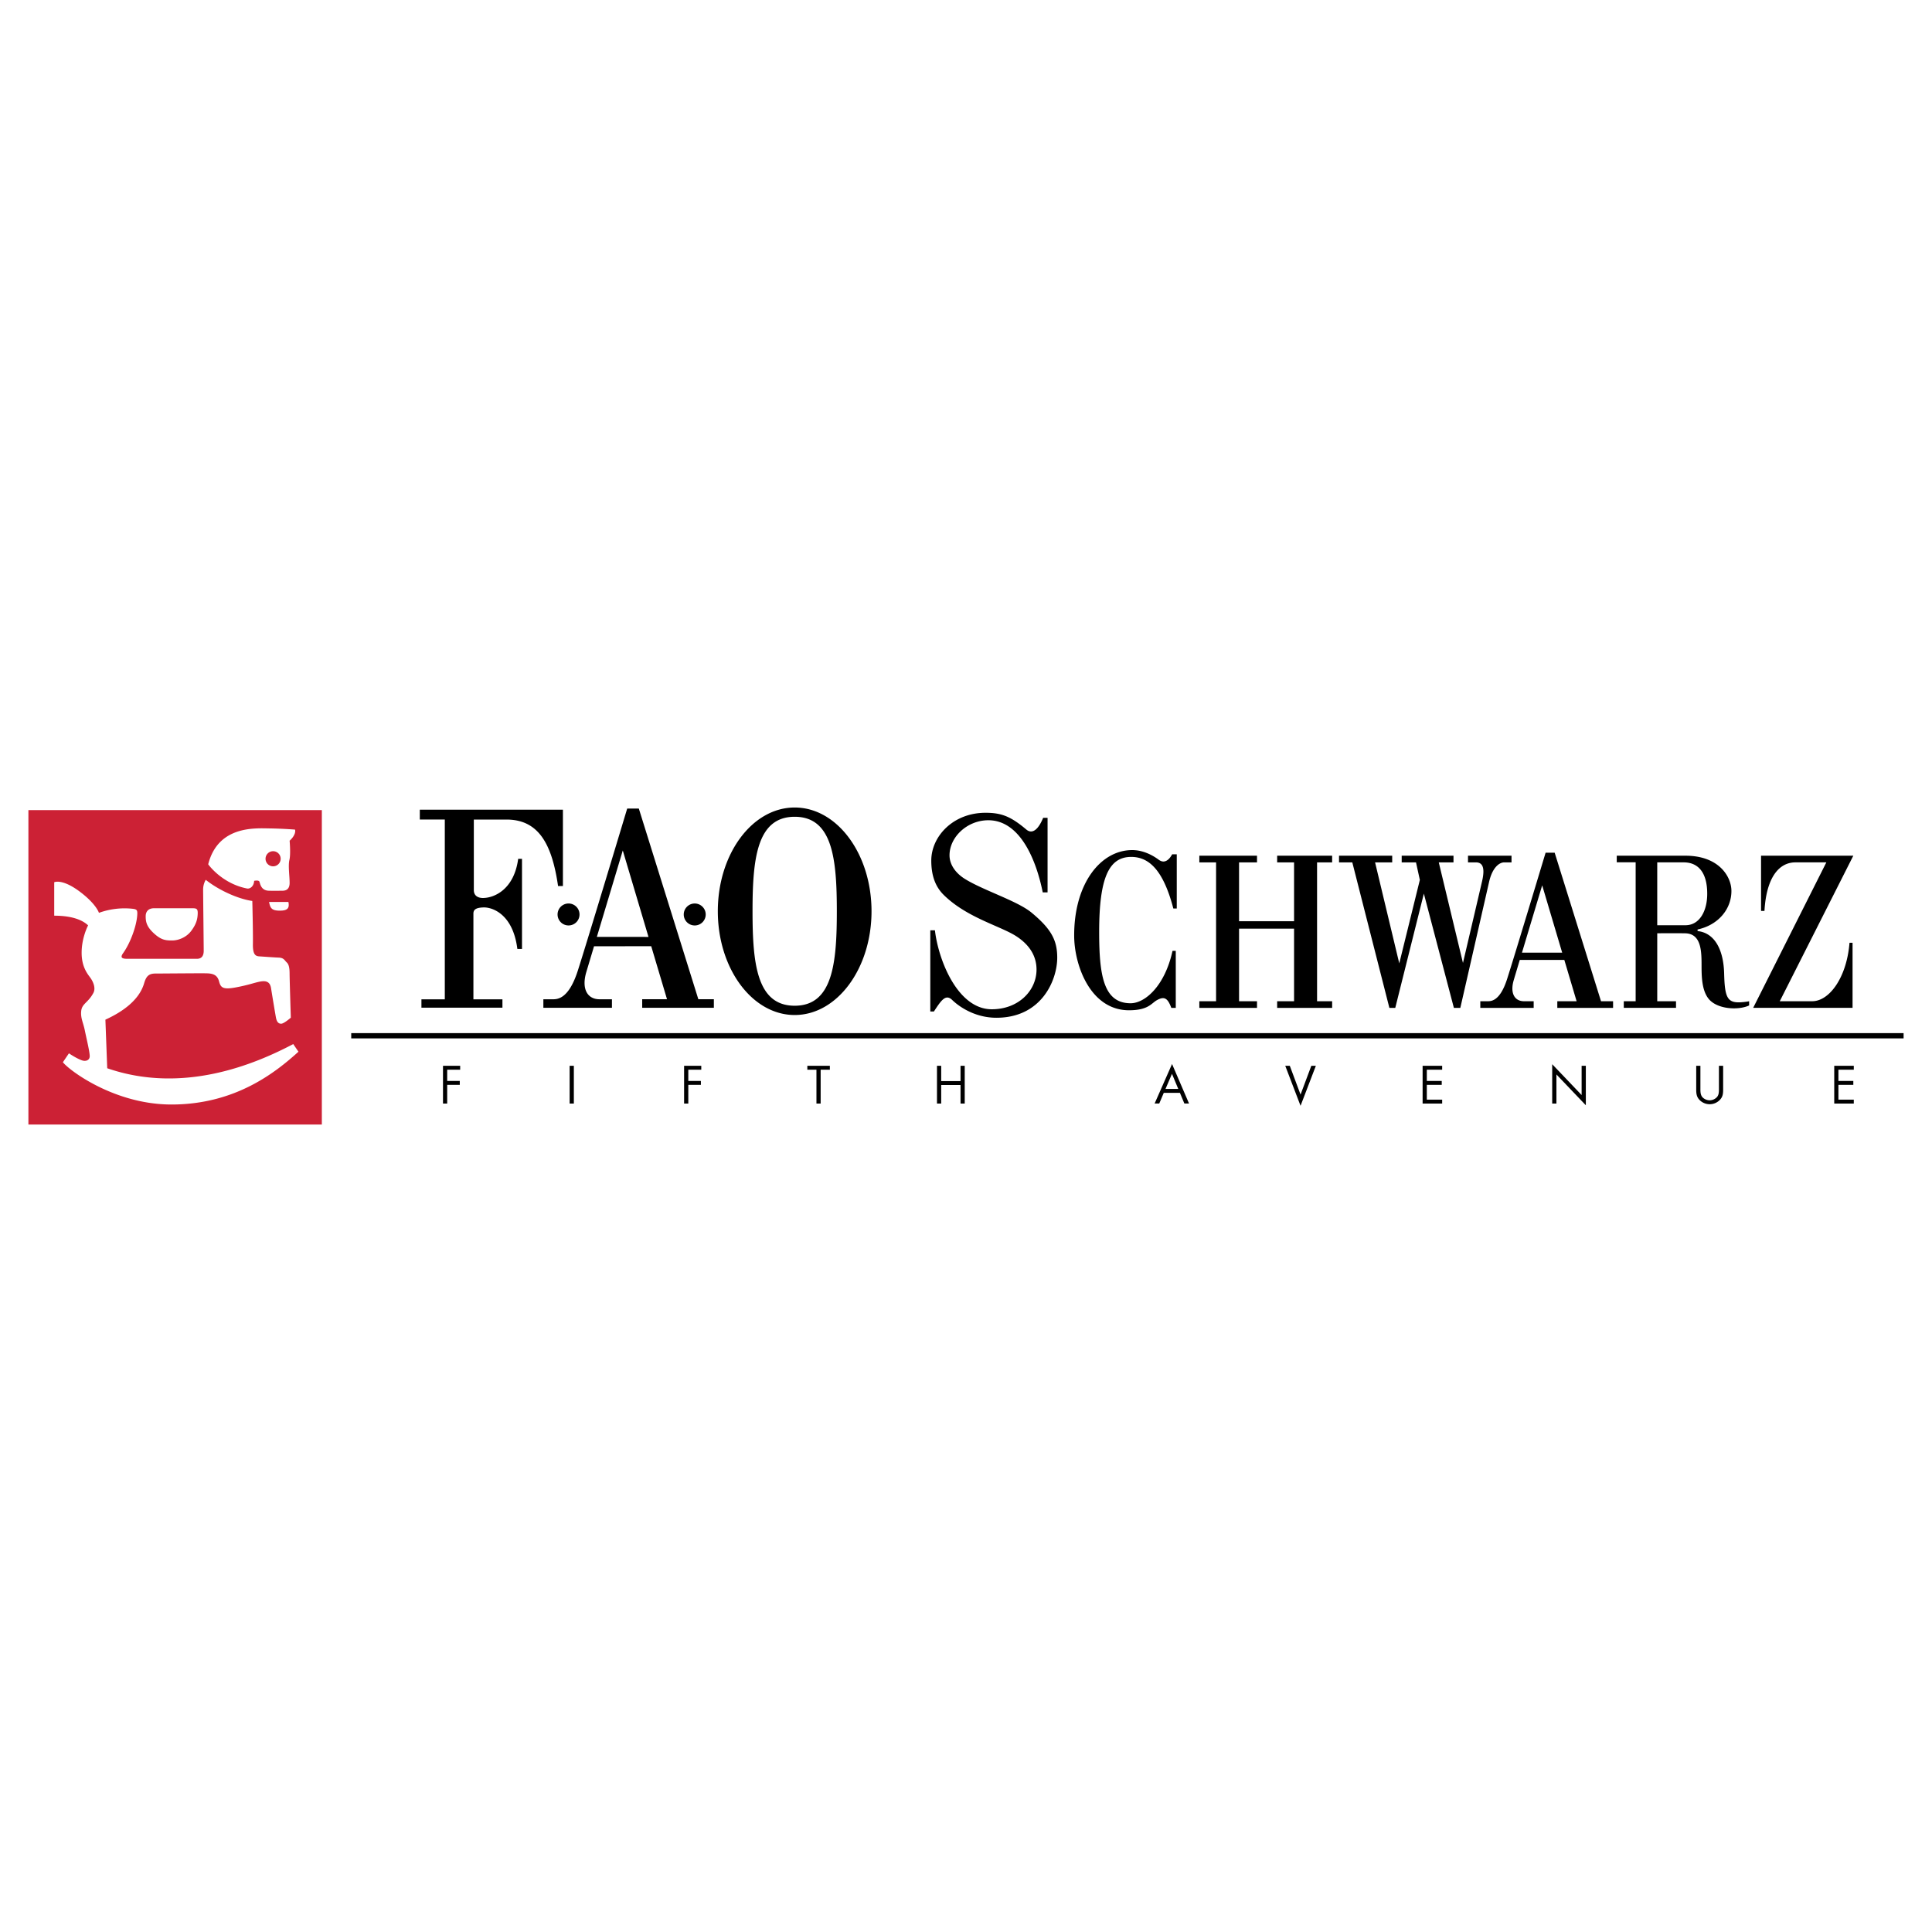 <svg xmlns="http://www.w3.org/2000/svg" width="2500" height="2500" viewBox="0 0 192.756 192.756"><g fill-rule="evenodd" clip-rule="evenodd"><path fill="#fff" d="M0 0h192.756v192.756H0V0z"/><path d="M26.494 85.708a.754.754 0 1 1 1.507-.003.754.754 0 0 1-1.507.003z" fill="#cc2135"/><path d="M2.834 80.824H32.11v31.368H2.834V80.824zm2.576 7.197v3.337c1.528 0 2.694.321 3.38.965 0 0-.645 1.206-.645 2.735 0 1.527.682 2.208.924 2.572.241.362.503.97.241 1.448-.52.965-1.125 1.049-1.206 1.773s.203 1.166.362 1.967c.162.805.522 2.252.483 2.615-.039.361-.401.482-.764.361-.361-.121-.926-.441-1.307-.705l-.603.889c.605.789 5.121 4.219 10.836 4.219 6.434 0 10.458-3.273 12.667-5.268l-.521-.762c-3.822 2.01-10.98 5.027-18.559 2.412l-.182-4.848c1.699-.773 3.368-1.941 3.86-3.619.201-.682.441-.982 1.127-.982.683 0 4.578-.039 5.147-.021.663.021 1.046.201 1.205.803.162.605.362.846 1.651.605 1.286-.242 1.769-.441 2.331-.562.565-.121 1.086-.121 1.207.641.12.766.402 2.455.482 2.896.079.441.241.645.524.645.28 0 .965-.604.965-.604s-.122-3.861-.122-4.385c0-.522-.062-.924-.282-1.124-.221-.203-.282-.464-.804-.484-.524-.02-1.527-.1-1.889-.12-.365-.021-.706-.083-.686-1.227.021-1.146-.059-4.304-.059-4.304-1.428-.204-3.351-1.076-4.645-2.109 0 0-.262.398-.262.965 0 .562.059 5.668.059 6.113 0 .441-.159.802-.682.802h-6.879c-.482 0-.853-.045-.482-.564.706-.983 1.328-2.653 1.409-3.778.039-.544-.025-.614-.583-.662a7.522 7.522 0 0 0-3.237.418s-.203-.702-1.448-1.748c-2.099-1.761-3.013-1.305-3.013-1.305zm24.028-5.25s-1.146-.1-2.572-.12c-1.431-.018-5.11-.281-6.093 3.58 0 0 1.331 1.906 3.859 2.412.336.068.703-.243.724-.762 0 0 .444-.101.523.078.08.183.142.887.945.908.804.018 1.024 0 1.348 0 .321 0 .723-.103.723-.787 0-.682-.161-1.71-.02-2.292.142-.582.02-1.91.02-1.91s.664-.563.543-1.107c0 0 .121.544 0 0zm-2.593 7.219c.12.604.242.865 1.085.865.845 0 .945-.321.845-.865h-1.93zm-12.308 1.369c-.015.624.103 1.105.827 1.77.724.662 1.165.702 1.809.702.642 0 1.448-.321 1.928-.985.483-.662.604-1.125.625-1.689.02-.562-.159-.542-.723-.542h-3.601c-.816-.01-.86.609-.865.744z" fill="#cc2135"/><path d="M145.697 100.555h-.643l-2.996-11.4-2.852 11.4h-.588l-3.699-14.516h-1.324v-.665h5.305v.665h-1.709l2.414 10.077 2.053-8.327-.383-1.75h-1.428v-.665h5.168v.665h-1.469l2.414 10.034s1.566-6.674 1.91-8.164c.342-1.489-.043-1.87-.627-1.87h-.781v-.665h4.342v.665h-.723c-.502 0-1.186.521-1.51 1.93-.319 1.409-2.874 12.586-2.874 12.586zM93.177 100.916h-.361v-8.101h.461c.347 2.989 2.275 7.88 5.672 7.88 2.674 0 4.465-1.867 4.465-3.961 0-1.379-.732-2.475-1.973-3.295-1.576-1.045-4.948-1.853-7.278-4.144-.798-.785-1.249-1.858-1.249-3.438 0-2.395 2.167-4.766 5.411-4.766 1.619 0 2.533.378 4.07 1.67.623.524 1.229-.06 1.68-1.166h.441v7.439h-.482c-.643-3.219-2.252-7.198-5.428-7.198-2.106 0-3.872 1.675-3.872 3.5 0 .875.55 1.73 1.5 2.332 1.807 1.143 5.264 2.211 6.674 3.377 1.998 1.655 2.572 2.78 2.572 4.503 0 2.198-1.527 5.993-6.07 5.993-2.143 0-3.727-1.113-4.404-1.768-.634-.615-1.063-.043-1.829 1.143 0 0 .766-1.186 0 0zM117.408 85.234h-.461c-.336.614-.797.945-1.338.544-.689-.512-1.625-.965-2.645-.965-3.176 0-5.822 3.377-5.793 8.584.016 2.904 1.611 7.398 5.471 7.398 1.928 0 2.232-.701 2.773-1.002.705-.395 1.07-.273 1.447.762h.445v-5.688h-.324c-.762 3.499-2.74 5.228-4.182 5.228-2.715 0-3.137-2.822-3.137-7.118 0-5.476 1.004-7.482 3.197-7.482 1.707 0 3.176 1.208 4.203 5.147h.342v-5.408h.002zM119.658 85.374v.665h1.67v13.854h-1.67v.662h5.754v-.662h-1.791v-7.241h5.488v7.241h-1.687v.662h5.486v-.662h-1.504V86.039h1.504v-.665h-5.486v.665h1.687v5.871h-5.488v-5.871h1.791v-.665h-5.754zM151.848 95.046c.842-2.811 2.016-6.716 2.016-6.716l1.996 6.719-4.012-.003zm4.224.723l1.227 4.124h-1.926v.662h5.564v-.662h-1.203l-4.625-14.819h-.904s-3.1 10.297-3.842 12.606c-.742 2.314-1.67 2.213-2.012 2.213h-.662v.662h5.326v-.662h-.963c-.939 0-1.414-.799-1.025-2.111.068-.234.299-1.002.6-2.01l4.445-.003zM161.303 85.374h6.855c3.34 0 4.586 2.086 4.586 3.52 0 1.811-1.311 3.397-3.377 3.841v.158c1.65.173 2.588 1.763 2.652 4.244.061 2.373.305 2.955 1.707 2.857.586-.043.785-.102.785-.102v.422c-1.057.498-3.182.398-4.041-.662-.682-.846-.705-2.234-.705-3.34 0-1.431-.031-3.171-1.646-3.196-1.35-.02-2.775 0-2.775 0v6.776h1.873v.662h-5.211v-.662h1.184V86.033h-1.887v-.659zm4.041 6.937h2.814c1.42 0 2.172-1.438 2.172-3.136 0-2.231-.988-3.137-2.342-3.137h-2.645v6.273h.001zM175.701 85.374v5.51h.34c.182-3.238 1.387-4.846 3.094-4.846h3.08l-7.301 14.516h9.916V94.06h-.305c-.27 3.431-1.99 5.832-3.721 5.832h-3.236l7.338-14.519h-9.205v.001zM41.884 80.781v.985h2.494v17.937h-2.332v.834h8.082v-.834h-2.896v-8.547c0-.361.183-.602 1.028-.622.844-.02 2.916.642 3.357 4.142h.463v-8.988h-.382c-.401 3.017-2.352 3.904-3.518 3.904-.482 0-.906-.216-.906-.787v-7.038h3.258c3.238 0 4.544 2.495 5.147 6.634h.483v-7.62H41.884zM55.629 91.238a1.095 1.095 0 1 1 2.19-.002 1.095 1.095 0 0 1-2.19.002z"/><path d="M59.548 93.472l2.587-8.62 2.565 8.625-5.152-.005zm5.425.933l1.576 5.291h-2.477v.852h7.15v-.852h-1.548l-5.938-19.024h-1.161s-3.976 13.217-4.931 16.185c-.956 2.967-2.141 2.84-2.58 2.84h-.853v.852h6.842v-.852h-1.24c-1.205 0-1.815-1.025-1.318-2.711l.772-2.577 5.706-.004zM68.218 91.238a1.094 1.094 0 1 1 2.19 0 1.095 1.095 0 0 1-2.19 0zM71.617 90.915c0-5.714 3.432-10.35 7.669-10.35 4.234 0 7.666 4.635 7.666 10.35 0 5.716-3.432 10.353-7.666 10.353-4.237 0-7.669-4.637-7.669-10.353zm7.669 9.427c3.784 0 4.205-4.22 4.205-9.427 0-5.205-.421-9.425-4.205-9.425-3.784 0-4.205 4.22-4.205 9.425 0 5.207.42 9.427 4.205 9.427zM44.616 106.725v1.119h1.256v.39h-1.256v1.866h-.418v-3.764h1.713v.389h-1.295zM56.832 106.336h.421v3.766h-.421v-3.766zM68.672 106.725v1.119h1.256v.39h-1.256v1.866h-.419v-3.764h1.713v.389h-1.294zM81.876 110.1h-.419v-3.375h-.909v-.389h2.247v.389h-.919v3.375zM95.833 107.863v-1.527h.418v3.764h-.418v-1.846h-1.929v1.846h-.421v-3.764h.421v1.527h1.929zM116.111 109.031l-.453 1.068h-.461l1.738-3.943 1.695 3.943h-.465l-.445-1.068h-1.609zm.817-1.894l-.645 1.506h1.273l-.628-1.506zM129.756 109.207l1.074-2.871h.453l-1.527 3.99-1.526-3.99h.454l1.072 2.871zM141.934 106.336h1.951v.389h-1.531v1.119h1.488v.39h-1.488v1.479h1.531v.387h-1.951v-3.764zM154.863 106.176l2.936 3.076v-2.916h.42v3.937l-2.934-3.074v2.901h-.422v-3.924zM169.65 108.578c0 .281-.01.602.164.84.168.229.486.359.762.359a.997.997 0 0 0 .736-.334c.201-.242.186-.57.186-.865v-2.242h.42v2.357c0 .408-.027.734-.328 1.043a1.4 1.4 0 0 1-1.014.432c-.355 0-.719-.137-.973-.387-.332-.316-.371-.66-.371-1.088v-2.357h.418v2.242zM183.002 106.336h1.951v.389h-1.533v1.119h1.486v.39h-1.486v1.479h1.533v.387h-1.951v-3.764zM35.042 103.076h154.88v.526H35.042v-.526z"/></g></svg>
